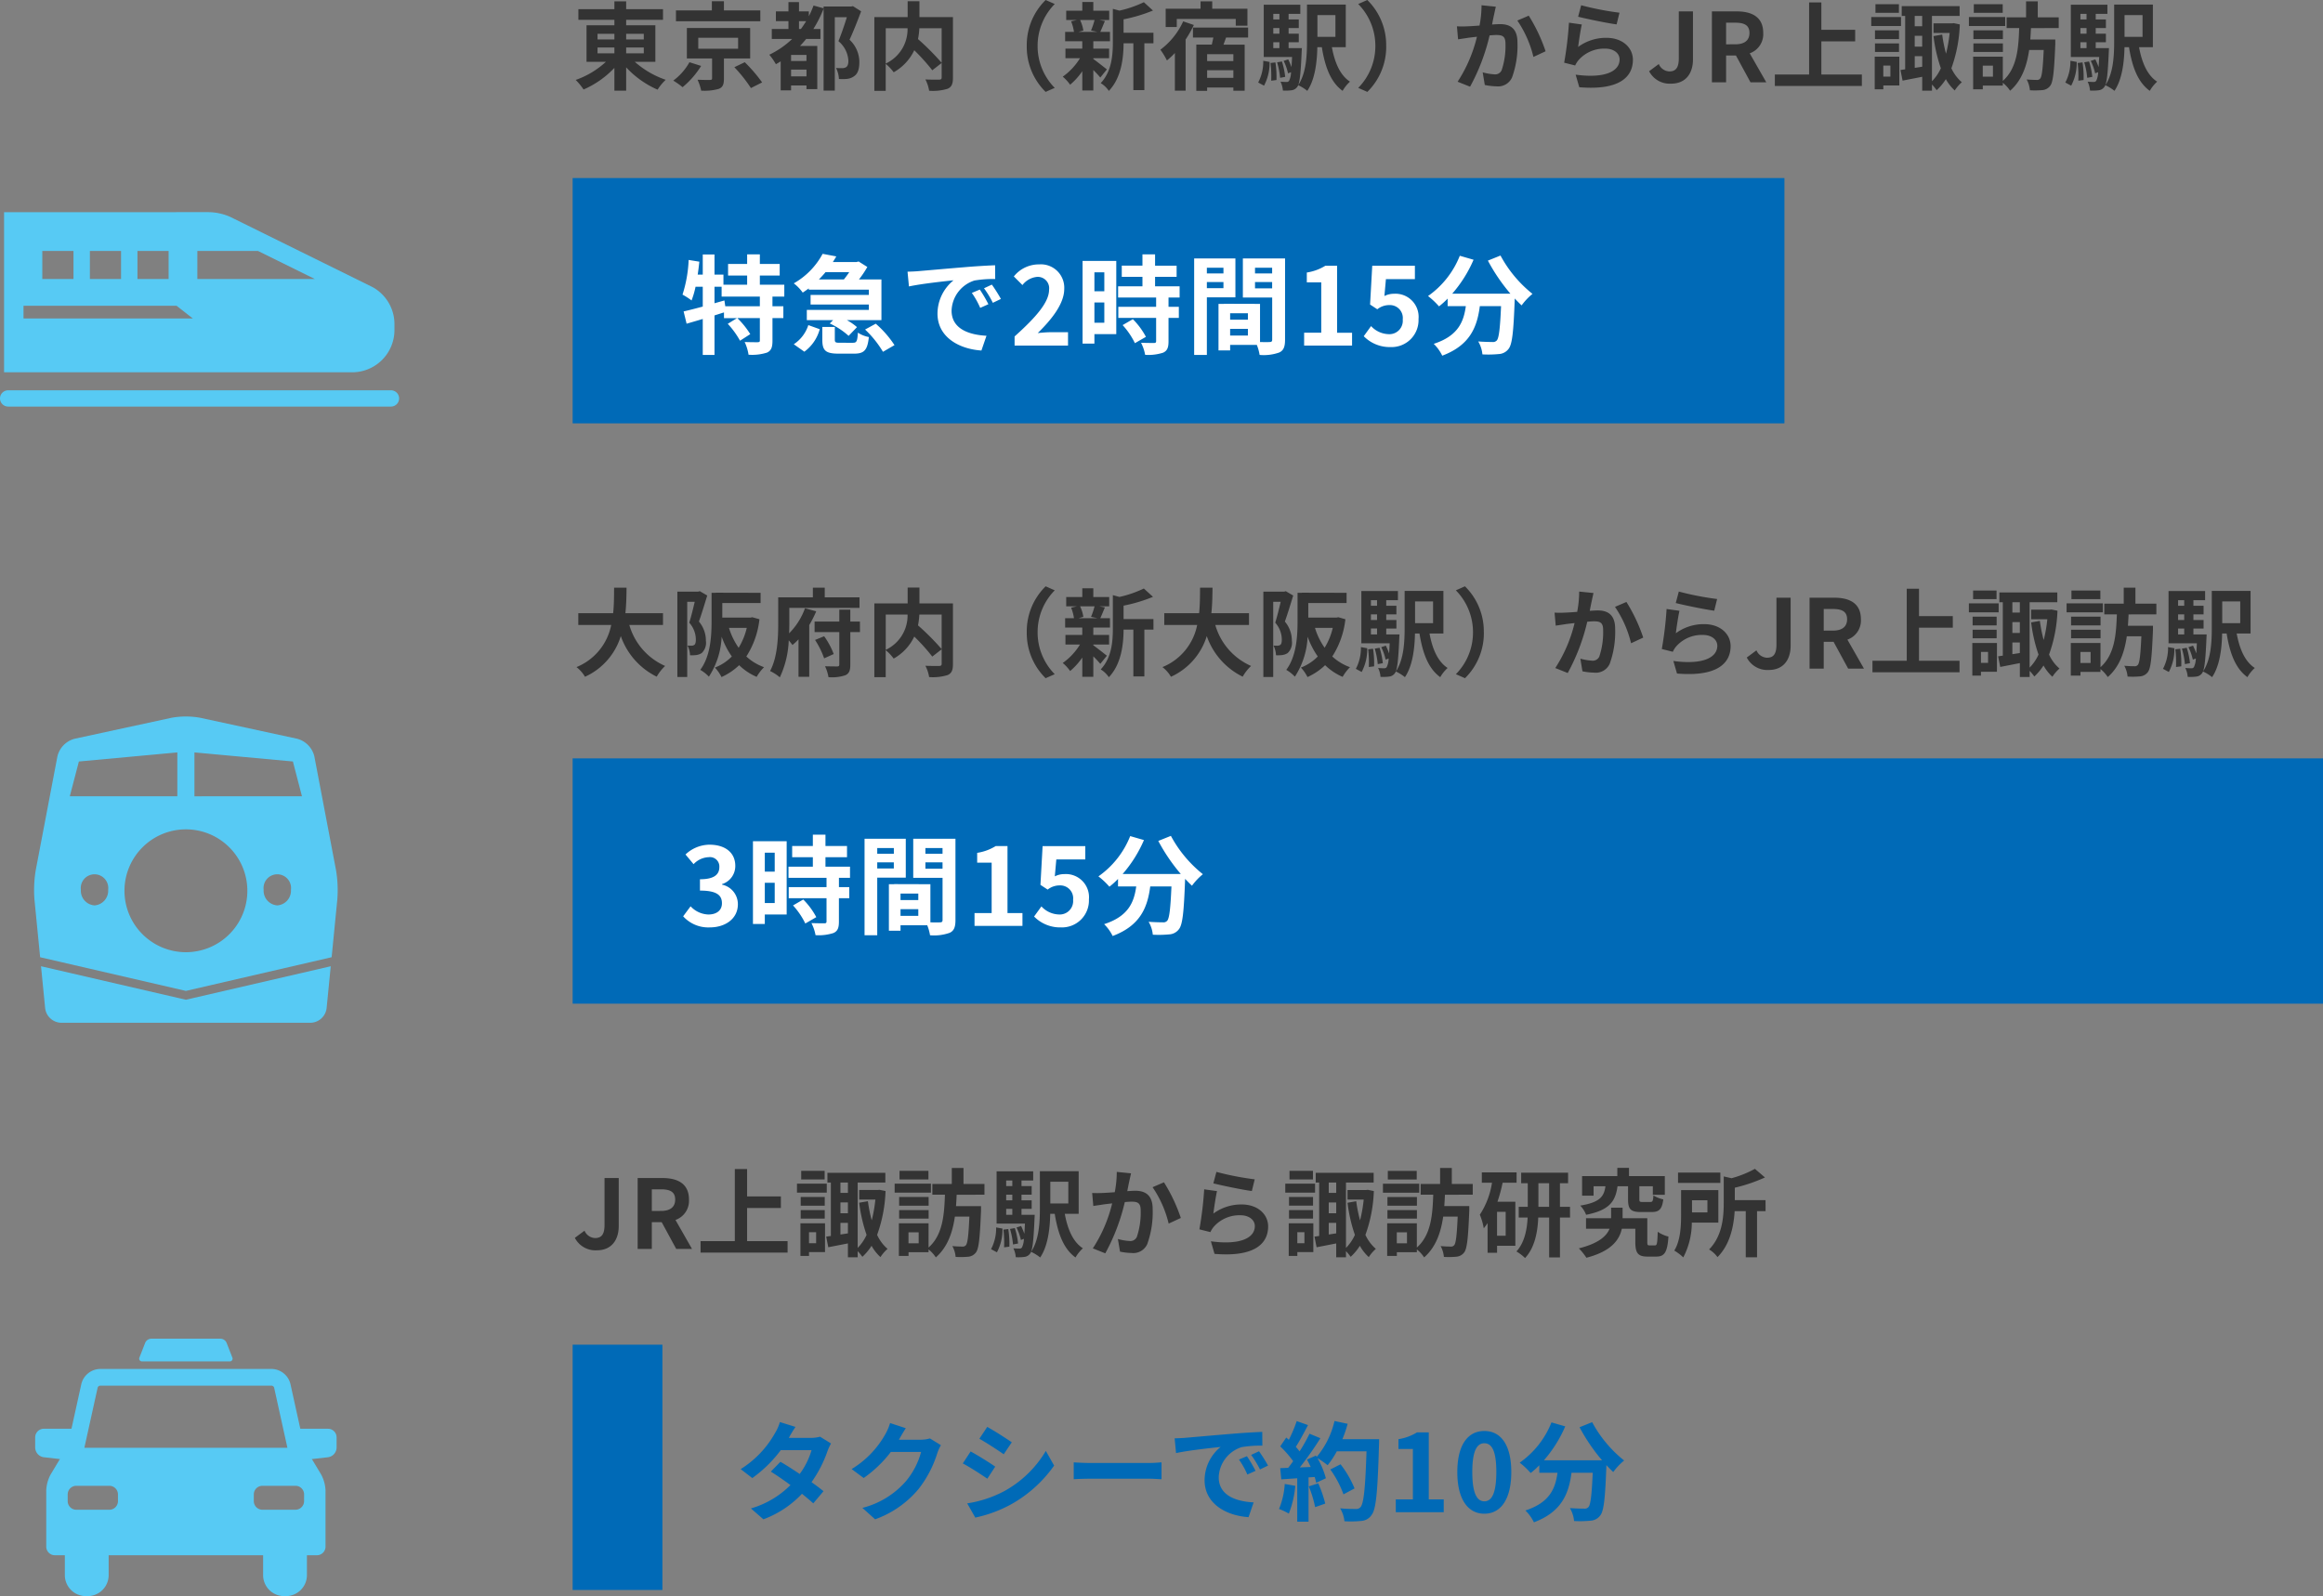 <svg xmlns="http://www.w3.org/2000/svg" xmlns:xlink="http://www.w3.org/1999/xlink" width="388.194" height="266.784" viewBox="0 0 388.194 266.784">
  <rect x="0" y="0" width="388.194" height="266.784" fill="#808080" stroke="none"/>
  <defs>
    <clipPath id="clip-path">
      <rect id="長方形_36870" data-name="長方形 36870" width="50.367" height="43.025" fill="#57caf4"/>
    </clipPath>
  </defs>
  <g id="グループ_89562" data-name="グループ 89562" transform="translate(-784.306 -2362.24)">
    <path id="パス_96463" data-name="パス 96463" d="M4.16-5.824H6.976v.976H4.16Zm0-2.288H6.976v.944H4.16Zm7.728,0v.944H8.944v-.944Zm0,3.264H8.944v-.976h2.944Zm1.936,1.424V-9.536H8.944v-.912H15.1v-1.776H8.944v-1.312H6.976v1.312H.96v1.776H6.976v.912H2.32v6.112H5.552A14.472,14.472,0,0,1,.512-.4,10.417,10.417,0,0,1,1.824,1.2,15.613,15.613,0,0,0,6.976-2.416V1.392H8.944V-2.5a15.858,15.858,0,0,0,5.248,3.728,8.38,8.38,0,0,1,1.36-1.648,15.255,15.255,0,0,1-5.168-3.008ZM31.36-12.016H25.28v-1.536H23.264v1.536h-6v1.808h14.1ZM19.52-3.36a9.767,9.767,0,0,1-2.7,3.072,13.831,13.831,0,0,1,1.552,1.1,14.5,14.5,0,0,0,3.1-3.552Zm1.472-4.08h6.656v1.824H20.992Zm8.672,3.456v-5.1H19.088v5.1H23.3V-.672c0,.208-.064.256-.352.272-.256.016-1.264,0-2.08-.032a7.641,7.641,0,0,1,.608,1.824A8.714,8.714,0,0,0,24.4,1.1c.7-.272.88-.752.88-1.712V-3.984Zm-2.64,1.456A24.068,24.068,0,0,1,29.792.96L31.664.016a25.334,25.334,0,0,0-2.9-3.376Zm10.8-6.384v-1.312h1.2c-.288.464-.576.9-.88,1.312Zm1.248,5.344H36.5V-4.576h2.576ZM36.5-.992V-2.128h2.576V-.992ZM46.832-12.736l-.288.064H41.936v.3l-1.68-.464a15.144,15.144,0,0,1-.784,1.792v-.816H37.824v-1.552h-1.76v1.552h-2.1v1.632h2.1v1.312H33.28v1.664h3.408a14.819,14.819,0,0,1-3.824,2.64,9.779,9.779,0,0,1,1.1,1.584c.256-.144.528-.3.8-.48V1.344H36.5V.528h2.576v.608H40.88V-6.08H38c.352-.384.688-.752,1.024-1.168h2.384V-8.912H40.224a19.392,19.392,0,0,0,1.712-3.408v13.7h1.872V-10.88h2.016c-.384,1.232-.928,2.848-1.408,4A4.572,4.572,0,0,1,46.08-3.6c0,.528-.112.912-.416,1.088a1.305,1.305,0,0,1-.64.144c-.288,0-.624,0-1.008-.032A4.626,4.626,0,0,1,44.5-.56a7.908,7.908,0,0,0,1.392-.016,2.421,2.421,0,0,0,1.12-.432c.64-.416.9-1.2.9-2.4A5.126,5.126,0,0,0,46.272-7.12c.656-1.408,1.36-3.216,1.936-4.752Zm14.832,3.7v5.776a41.765,41.765,0,0,0-3.952-3.968,12.125,12.125,0,0,0,.224-1.808Zm-9.344,0h3.648a6.339,6.339,0,0,1-3.648,5.9ZM63.552-10.9h-5.6v-2.656H55.984V-10.9H50.416V1.424h1.9V-3.088A7.742,7.742,0,0,1,53.648-1.68a8.3,8.3,0,0,0,3.44-3.68A33.463,33.463,0,0,1,60.1-2.016l1.568-1.216v2.4c0,.288-.1.368-.4.384-.3,0-1.376.016-2.32-.032a6.24,6.24,0,0,1,.624,1.888,8.259,8.259,0,0,0,3.1-.336c.672-.3.88-.832.88-1.856ZM75.888-6.08A10.544,10.544,0,0,0,79.04,1.6L80.56.928A9.94,9.94,0,0,1,77.7-6.08a9.94,9.94,0,0,1,2.864-7.008l-1.52-.672A10.544,10.544,0,0,0,75.888-6.08Zm11.328-4.336a11.959,11.959,0,0,1-.592,1.76l1.056.224H84.544l.8-.224a6.309,6.309,0,0,0-.544-1.76Zm-.208,6.384h2.64v-1.6h-2.64V-6.864h2.784V-8.432H88.176c.224-.48.48-1.12.768-1.808l-.928-.176h1.648v-1.552H87.008v-1.456h-1.84v1.456H82.48v1.552h1.792l-.976.224a7.412,7.412,0,0,1,.48,1.76H82.3v1.568h2.864v1.232H82.352v1.6h2.432A10.5,10.5,0,0,1,81.9-.944,7.032,7.032,0,0,1,83.136.4a11.3,11.3,0,0,0,2.032-2.256V1.36h1.84V-2.048A14.972,14.972,0,0,1,88.176-.8l1.1-1.36c-.368-.288-1.7-1.344-2.272-1.744ZM97.056-8.288H92.064v-2.24A25.928,25.928,0,0,0,96.976-12l-1.52-1.392a18.832,18.832,0,0,1-4.08,1.408l-1.1-.3v5.536c0,2.208-.192,4.928-2.032,6.88a4.385,4.385,0,0,1,1.36,1.3c2.112-2.192,2.448-5.568,2.464-7.952H93.7V1.3h1.84V-6.528h1.52Zm3.9-2.3h9.856v1.12h1.952V-12.3H106.88v-1.232h-1.952V-12.3H99.1v3.056h1.856Zm1.072.4a12.285,12.285,0,0,1-3.808,4.736,12.2,12.2,0,0,1,1.088,1.792A11.772,11.772,0,0,0,100.64-4.9V1.392h1.792V-7.152a18.471,18.471,0,0,0,1.376-2.432Zm8.384,6.64h-4.384V-4.7h4.384Zm-4.384,2.8V-2.016h4.384V-.752Zm6.848-6.736V-9.152h-9.216v1.664h3.408c-.08.4-.176.8-.256,1.184h-2.592V1.424h1.808V.864h4.384v.544H112.3V-6.3h-3.536l.432-1.184ZM115.536.56a8.08,8.08,0,0,0,.928-3.968L115.408-3.6A7.472,7.472,0,0,1,114.56.032Zm1.088-3.792a18.94,18.94,0,0,1,.112,2.96l.88-.112a15.847,15.847,0,0,0-.176-2.944Zm1.1-.112a13.1,13.1,0,0,1,.5,2.592l.848-.16a12.82,12.82,0,0,0-.544-2.576Zm-.64-3.36h1.024v.992h-1.024Zm1.024-4.736v.928h-1.024v-.928Zm0,3.312h-1.024v-.944h1.024Zm1.536,2.416V-6.7h1.7V-8.128h-1.7v-.944h1.7v-1.44h-1.7v-.928H121.6v-1.536h-6.112V-4.24h4.736c-.032.656-.064,1.216-.1,1.7a11.635,11.635,0,0,0-.544-1.3l-.768.256a8.807,8.807,0,0,1,.736,2.08l.5-.192a3.515,3.515,0,0,1-.32,1.44.45.45,0,0,1-.432.192,9.149,9.149,0,0,1-1.008-.048,3.955,3.955,0,0,1,.4,1.488,7.765,7.765,0,0,0,1.44-.048,1.349,1.349,0,0,0,.96-.56c.384-.48.576-2,.736-5.84.016-.208.032-.64.032-.64Zm7.824-5.52V-7.6h-3.008v-3.632Zm1.728,5.36v-7.12h-6.48v6.144c0,2.32-.112,5.3-1.472,7.328a6.947,6.947,0,0,1,1.52.944c1.312-1.92,1.632-4.88,1.68-7.3h.752c.528,3.264,1.456,5.84,3.472,7.3A6.346,6.346,0,0,1,129.9-.112c-1.664-1.072-2.56-3.232-3.024-5.76Zm6.752-.208a10.544,10.544,0,0,0-3.152-7.68l-1.52.672a9.94,9.94,0,0,1,2.864,7.008A9.94,9.94,0,0,1,131.28.928l1.52.672A10.544,10.544,0,0,0,135.952-6.08Zm18.32-6.56-2.384-.24a17.734,17.734,0,0,1-.336,3.392c-.816.064-1.568.112-2.064.128a15.277,15.277,0,0,1-1.712,0l.192,2.176c.48-.08,1.328-.192,1.776-.272.3-.032.8-.1,1.376-.16A24.053,24.053,0,0,1,147.888-.1l2.08.832a33.72,33.72,0,0,0,3.264-8.576c.448-.032.848-.064,1.1-.064,1.008,0,1.552.176,1.552,1.456a12.735,12.735,0,0,1-.64,4.432,1.186,1.186,0,0,1-1.2.688,9.374,9.374,0,0,1-1.968-.336l.352,2.112a10.351,10.351,0,0,0,1.92.224A2.556,2.556,0,0,0,156.976-.8a15.676,15.676,0,0,0,.912-5.872c0-2.3-1.2-3.056-2.9-3.056-.336,0-.816.032-1.344.064.112-.576.224-1.168.336-1.648C154.064-11.712,154.176-12.224,154.272-12.64Zm5.5,1.5-1.9.816a18.4,18.4,0,0,1,2.688,6.08l2.032-.944A27.655,27.655,0,0,0,159.776-11.136Zm8.768-1.744-.512,1.92c1.248.32,4.816,1.072,6.432,1.28l.48-1.952A48.973,48.973,0,0,1,168.544-12.88Zm.1,3.216-2.144-.3a59.029,59.029,0,0,1-.8,6.688l1.84.464a3.877,3.877,0,0,1,.592-.928,5.7,5.7,0,0,1,4.448-1.888c1.392,0,2.384.768,2.384,1.808,0,2.032-2.544,3.2-7.344,2.544l.608,2.1c6.656.56,8.96-1.68,8.96-4.592,0-1.936-1.632-3.664-4.432-3.664a7.832,7.832,0,0,0-4.72,1.52C168.144-6.832,168.432-8.784,168.64-9.664ZM183.552.224c2.544,0,3.664-1.824,3.664-4.048v-8.032h-2.368v7.84c0,1.632-.544,2.192-1.584,2.192a2,2,0,0,1-1.76-1.232l-1.616,1.2A3.869,3.869,0,0,0,183.552.224ZM190.384,0h2.368V-4.48H194.4L196.832,0h2.64L196.7-4.848a3.389,3.389,0,0,0,2.256-3.408c0-2.72-1.968-3.6-4.448-3.6h-4.128Zm2.368-6.352V-9.968h1.536c1.52,0,2.368.432,2.368,1.712,0,1.264-.848,1.9-2.368,1.9Zm15.92,5.04V-6.848h5.648V-8.784h-5.648V-13.36h-2.048V-1.312H200.9V.608H215.44v-1.92Zm12.96-11.744h-3.92v1.44h3.92Zm.352,2.144h-4.976v1.5h4.976Zm-.336,2.224h-4.016v1.456h4.016Zm-4.016,3.616h4.016V-6.5h-4.016ZM220.208-2.8V-.96h-1.184V-2.8ZM221.7-4.288h-4.112V1.168h1.44V.528H221.7Zm2.576,1.872V-4.368h1.248v1.76ZM225.52-11.1v1.728h-1.248V-11.1Zm-1.248,3.328h1.248v1.808h-1.248ZM230.8-9.888l-.3.032h-3.088v1.6h2.7a23.675,23.675,0,0,1-.608,3.472,24.09,24.09,0,0,1-.64-3.2l-1.456.256a26.068,26.068,0,0,0,1.232,5.376,7.448,7.448,0,0,1-1.488,2.176V-11.1h4.624v-1.632H222.1V-11.1h.576v8.928l-.784.112.352,1.776c.992-.192,2.144-.416,3.28-.64v2.32h1.632V.368a8.158,8.158,0,0,1,.784.944,9.11,9.11,0,0,0,1.536-1.84A7.333,7.333,0,0,0,230.96,1.36a6.554,6.554,0,0,1,1.184-1.376A6.78,6.78,0,0,1,230.4-2.352a23.9,23.9,0,0,0,1.408-7.328Zm8.176-3.168h-4.832v1.44h4.832Zm.416,2.144h-6.064v1.5h6.064Zm-.384,2.224H234.08v1.456h4.928ZM234.08-5.072h4.928V-6.5H234.08Zm3.264,4.128h-1.7v-1.84h1.7Zm10.992-8.128v-1.792h-3.5v-2.672H242.88v2.672h-3.248v1.792h2.1c-.112,3.248-.32,6.7-2.736,8.832V-4.288h-4.96V1.168h1.616V.544h3.344V.08a5.556,5.556,0,0,1,1.216,1.328c1.968-1.712,2.8-4.176,3.184-6.816h2.432c-.144,3.168-.3,4.464-.592,4.784a.646.646,0,0,1-.56.224c-.32,0-.992-.016-1.7-.08a4.53,4.53,0,0,1,.544,1.808A14.018,14.018,0,0,0,245.6,1.3a1.8,1.8,0,0,0,1.3-.7c.5-.624.672-2.4.864-6.976v-.784h-4.176c.048-.64.08-1.264.112-1.9ZM250.416.56a8.08,8.08,0,0,0,.928-3.968L250.288-3.6A7.472,7.472,0,0,1,249.44.032ZM251.5-3.232a18.939,18.939,0,0,1,.112,2.96l.88-.112a15.849,15.849,0,0,0-.176-2.944Zm1.1-.112a13.1,13.1,0,0,1,.5,2.592l.848-.16a12.819,12.819,0,0,0-.544-2.576Zm-.64-3.36h1.024v.992h-1.024Zm1.024-4.736v.928h-1.024v-.928Zm0,3.312h-1.024v-.944h1.024Zm1.536,2.416V-6.7h1.7V-8.128h-1.7v-.944h1.7v-1.44h-1.7v-.928h1.952v-1.536h-6.112V-4.24H255.1c-.032.656-.064,1.216-.1,1.7a11.635,11.635,0,0,0-.544-1.3l-.768.256a8.808,8.808,0,0,1,.736,2.08l.5-.192a3.515,3.515,0,0,1-.32,1.44.45.45,0,0,1-.432.192,9.148,9.148,0,0,1-1.008-.048,3.955,3.955,0,0,1,.4,1.488,7.765,7.765,0,0,0,1.44-.048,1.349,1.349,0,0,0,.96-.56c.384-.48.576-2,.736-5.84.016-.208.032-.64.032-.64Zm7.824-5.52V-7.6h-3.008v-3.632Zm1.728,5.36v-7.12H257.6v6.144c0,2.32-.112,5.3-1.472,7.328a6.947,6.947,0,0,1,1.52.944c1.312-1.92,1.632-4.88,1.68-7.3h.752c.528,3.264,1.456,5.84,3.472,7.3a6.345,6.345,0,0,1,1.232-1.536c-1.664-1.072-2.56-3.232-3.024-5.76Z" transform="translate(880 2376)" fill="#333"/>
    <path id="パス_96465" data-name="パス 96465" d="M15.1-7.3V-9.264H8.816c.16-1.488.176-2.96.192-4.272H6.928c-.016,1.312,0,2.768-.16,4.272H.944V-7.3h5.5A9.592,9.592,0,0,1,.64-.256,5.637,5.637,0,0,1,2.064,1.36a11.013,11.013,0,0,0,5.984-6.8,11.934,11.934,0,0,0,6,6.784A7.657,7.657,0,0,1,15.456-.448,10.677,10.677,0,0,1,9.472-7.3Zm6.144-5.648-.272.08H17.5V1.392h1.648v-12.56H20.4c-.256,1.088-.592,2.48-.912,3.488a4.283,4.283,0,0,1,1.1,2.8c0,.448-.064.768-.24.9a.829.829,0,0,1-.448.144c-.208,0-.416,0-.7-.016a4.034,4.034,0,0,1,.416,1.616,6.84,6.84,0,0,0,1.024-.032,2.285,2.285,0,0,0,.928-.336,2.348,2.348,0,0,0,.7-2.048A4.926,4.926,0,0,0,21.1-7.872c.448-1.248.976-2.992,1.392-4.352ZM29.1-6.816a11.348,11.348,0,0,1-1.36,3.328,11.689,11.689,0,0,1-1.616-3.328Zm.928-1.776-.32.064h-4.7V-10.96h6.4v-1.712l-6.4-.016H23.936v.016h-.72v4.656c0,2.464-.144,5.888-1.888,8.224a6.181,6.181,0,0,1,1.44,1.136A13.286,13.286,0,0,0,24.9-5.344a13.725,13.725,0,0,0,1.7,3.312A7.93,7.93,0,0,1,23.776-.176a6.71,6.71,0,0,1,1.1,1.584A10.47,10.47,0,0,0,27.824-.576a9.666,9.666,0,0,0,2.928,1.952A7.58,7.58,0,0,1,31.984-.24a8.787,8.787,0,0,1-2.96-1.792,14.336,14.336,0,0,0,2.192-6.224Zm8.8-1.5A11.48,11.48,0,0,1,36.176-5.9c.016-.592.032-1.152.032-1.648V-10.16H47.936v-1.76H42.128v-1.616H40.144v1.616H34.352v4.352c0,2.336-.112,5.664-1.36,7.968a7.311,7.311,0,0,1,1.632,1.056,16.023,16.023,0,0,0,1.488-6.192c.24.288.464.576.624.784A9.281,9.281,0,0,0,37.744-4.9V1.36h1.792V-7.28a18.341,18.341,0,0,0,1.168-2.3Zm1.68,5.3a13.983,13.983,0,0,1,1.52,3.072l1.6-.72a13.009,13.009,0,0,0-1.6-2.976Zm7.5-3.072H46.4V-9.856H44.56v1.984H40.432v1.76H44.56V-.688c0,.24-.1.32-.352.32-.288,0-1.184,0-2.032-.032a6.869,6.869,0,0,1,.576,1.824,7.047,7.047,0,0,0,2.832-.32C46.208.8,46.4.32,46.4-.672v-5.44h1.616ZM61.664-9.04v5.776a41.765,41.765,0,0,0-3.952-3.968,12.125,12.125,0,0,0,.224-1.808Zm-9.344,0h3.648a6.339,6.339,0,0,1-3.648,5.9ZM63.552-10.9h-5.6v-2.656H55.984V-10.9H50.416V1.424h1.9V-3.088A7.742,7.742,0,0,1,53.648-1.68a8.3,8.3,0,0,0,3.44-3.68A33.463,33.463,0,0,1,60.1-2.016l1.568-1.216v2.4c0,.288-.1.368-.4.384-.3,0-1.376.016-2.32-.032a6.24,6.24,0,0,1,.624,1.888,8.259,8.259,0,0,0,3.1-.336c.672-.3.88-.832.88-1.856ZM75.888-6.08A10.544,10.544,0,0,0,79.04,1.6L80.56.928A9.94,9.94,0,0,1,77.7-6.08a9.94,9.94,0,0,1,2.864-7.008l-1.52-.672A10.544,10.544,0,0,0,75.888-6.08Zm11.328-4.336a11.959,11.959,0,0,1-.592,1.76l1.056.224H84.544l.8-.224a6.309,6.309,0,0,0-.544-1.76Zm-.208,6.384h2.64v-1.6h-2.64V-6.864h2.784V-8.432H88.176c.224-.48.48-1.12.768-1.808l-.928-.176h1.648v-1.552H87.008v-1.456h-1.84v1.456H82.48v1.552h1.792l-.976.224a7.412,7.412,0,0,1,.48,1.76H82.3v1.568h2.864v1.232H82.352v1.6h2.432A10.5,10.5,0,0,1,81.9-.944,7.032,7.032,0,0,1,83.136.4a11.3,11.3,0,0,0,2.032-2.256V1.36h1.84V-2.048A14.972,14.972,0,0,1,88.176-.8l1.1-1.36c-.368-.288-1.7-1.344-2.272-1.744ZM97.056-8.288H92.064v-2.24A25.928,25.928,0,0,0,96.976-12l-1.52-1.392a18.832,18.832,0,0,1-4.08,1.408l-1.1-.3v5.536c0,2.208-.192,4.928-2.032,6.88a4.385,4.385,0,0,1,1.36,1.3c2.112-2.192,2.448-5.568,2.464-7.952H93.7V1.3h1.84V-6.528h1.52Zm15.968.992V-9.264h-6.288c.16-1.488.176-2.96.192-4.272h-2.08c-.016,1.312,0,2.768-.16,4.272H98.864V-7.3h5.5A9.592,9.592,0,0,1,98.56-.256,5.637,5.637,0,0,1,99.984,1.36a11.013,11.013,0,0,0,5.984-6.8,11.934,11.934,0,0,0,6,6.784,7.657,7.657,0,0,1,1.408-1.792A10.677,10.677,0,0,1,107.392-7.3Zm6.144-5.648-.272.08h-3.472V1.392h1.648v-12.56h1.248c-.256,1.088-.592,2.48-.912,3.488a4.283,4.283,0,0,1,1.1,2.8c0,.448-.064.768-.24.9a.829.829,0,0,1-.448.144c-.208,0-.416,0-.7-.016a4.034,4.034,0,0,1,.416,1.616,6.84,6.84,0,0,0,1.024-.032,2.285,2.285,0,0,0,.928-.336,2.348,2.348,0,0,0,.7-2.048,4.926,4.926,0,0,0-1.168-3.216c.448-1.248.976-2.992,1.392-4.352Zm7.856,6.128a11.348,11.348,0,0,1-1.36,3.328,11.689,11.689,0,0,1-1.616-3.328Zm.928-1.776-.32.064h-4.7V-10.96h6.4v-1.712l-6.4-.016h-1.072v.016h-.72v4.656c0,2.464-.144,5.888-1.888,8.224a6.181,6.181,0,0,1,1.44,1.136,13.286,13.286,0,0,0,2.128-6.688,13.725,13.725,0,0,0,1.7,3.312A7.93,7.93,0,0,1,121.7-.176a6.71,6.71,0,0,1,1.1,1.584,10.47,10.47,0,0,0,2.944-1.984,9.666,9.666,0,0,0,2.928,1.952A7.58,7.58,0,0,1,129.9-.24a8.787,8.787,0,0,1-2.96-1.792,14.336,14.336,0,0,0,2.192-6.224Zm3.9,9.152a8.08,8.08,0,0,0,.928-3.968L131.728-3.6A7.472,7.472,0,0,1,130.88.032Zm1.088-3.792a18.939,18.939,0,0,1,.112,2.96l.88-.112a15.849,15.849,0,0,0-.176-2.944Zm1.1-.112a13.1,13.1,0,0,1,.5,2.592l.848-.16a12.819,12.819,0,0,0-.544-2.576Zm-.64-3.36h1.024v.992h-1.024Zm1.024-4.736v.928h-1.024v-.928Zm0,3.312h-1.024v-.944h1.024Zm1.536,2.416V-6.7h1.7V-8.128h-1.7v-.944h1.7v-1.44h-1.7v-.928h1.952v-1.536h-6.112V-4.24h4.736c-.032.656-.064,1.216-.1,1.7a11.635,11.635,0,0,0-.544-1.3l-.768.256a8.808,8.808,0,0,1,.736,2.08l.5-.192a3.515,3.515,0,0,1-.32,1.44.45.45,0,0,1-.432.192,9.148,9.148,0,0,1-1.008-.048,3.955,3.955,0,0,1,.4,1.488,7.765,7.765,0,0,0,1.44-.048,1.349,1.349,0,0,0,.96-.56c.384-.48.576-2,.736-5.84.016-.208.032-.64.032-.64Zm7.824-5.52V-7.6h-3.008v-3.632Zm1.728,5.36v-7.12h-6.48v6.144c0,2.32-.112,5.3-1.472,7.328a6.947,6.947,0,0,1,1.52.944c1.312-1.92,1.632-4.88,1.68-7.3h.752c.528,3.264,1.456,5.84,3.472,7.3a6.346,6.346,0,0,1,1.232-1.536c-1.664-1.072-2.56-3.232-3.024-5.76Zm6.752-.208a10.544,10.544,0,0,0-3.152-7.68l-1.52.672a9.94,9.94,0,0,1,2.864,7.008A9.94,9.94,0,0,1,147.6.928l1.52.672A10.544,10.544,0,0,0,152.272-6.08Zm18.32-6.56-2.384-.24a17.734,17.734,0,0,1-.336,3.392c-.816.064-1.568.112-2.064.128a15.277,15.277,0,0,1-1.712,0l.192,2.176c.48-.08,1.328-.192,1.776-.272.3-.032.8-.1,1.376-.16A24.053,24.053,0,0,1,164.208-.1l2.08.832a33.72,33.72,0,0,0,3.264-8.576c.448-.032.848-.064,1.1-.064,1.008,0,1.552.176,1.552,1.456a12.735,12.735,0,0,1-.64,4.432,1.186,1.186,0,0,1-1.2.688,9.375,9.375,0,0,1-1.968-.336l.352,2.112a10.351,10.351,0,0,0,1.92.224A2.556,2.556,0,0,0,173.3-.8a15.676,15.676,0,0,0,.912-5.872c0-2.3-1.2-3.056-2.9-3.056-.336,0-.816.032-1.344.064.112-.576.224-1.168.336-1.648C170.384-11.712,170.5-12.224,170.592-12.64Zm5.5,1.5-1.9.816a18.4,18.4,0,0,1,2.688,6.08l2.032-.944A27.655,27.655,0,0,0,176.1-11.136Zm8.768-1.744-.512,1.92c1.248.32,4.816,1.072,6.432,1.28l.48-1.952A48.973,48.973,0,0,1,184.864-12.88Zm.1,3.216-2.144-.3a59.029,59.029,0,0,1-.8,6.688l1.84.464a3.877,3.877,0,0,1,.592-.928A5.7,5.7,0,0,1,188.9-5.632c1.392,0,2.384.768,2.384,1.808,0,2.032-2.544,3.2-7.344,2.544l.608,2.1c6.656.56,8.96-1.68,8.96-4.592,0-1.936-1.632-3.664-4.432-3.664a7.832,7.832,0,0,0-4.72,1.52C184.464-6.832,184.752-8.784,184.96-9.664ZM199.872.224c2.544,0,3.664-1.824,3.664-4.048v-8.032h-2.368v7.84c0,1.632-.544,2.192-1.584,2.192a2,2,0,0,1-1.76-1.232l-1.616,1.2A3.869,3.869,0,0,0,199.872.224ZM206.7,0h2.368V-4.48h1.648L213.152,0h2.64l-2.768-4.848a3.389,3.389,0,0,0,2.256-3.408c0-2.72-1.968-3.6-4.448-3.6H206.7Zm2.368-6.352V-9.968h1.536c1.52,0,2.368.432,2.368,1.712,0,1.264-.848,1.9-2.368,1.9Zm15.92,5.04V-6.848h5.648V-8.784h-5.648V-13.36h-2.048V-1.312h-5.728V.608H231.76v-1.92Zm12.96-11.744h-3.92v1.44h3.92Zm.352,2.144h-4.976v1.5H238.3Zm-.336,2.224h-4.016v1.456h4.016Zm-4.016,3.616h4.016V-6.5h-4.016ZM236.528-2.8V-.96h-1.184V-2.8Zm1.488-1.488H233.9V1.168h1.44V.528h2.672Zm2.576,1.872V-4.368h1.248v1.76ZM241.84-11.1v1.728h-1.248V-11.1Zm-1.248,3.328h1.248v1.808h-1.248Zm6.528-2.112-.3.032h-3.088v1.6h2.7a23.675,23.675,0,0,1-.608,3.472,24.09,24.09,0,0,1-.64-3.2l-1.456.256a26.068,26.068,0,0,0,1.232,5.376,7.448,7.448,0,0,1-1.488,2.176V-11.1H248.1v-1.632h-9.68V-11.1h.576v8.928l-.784.112.352,1.776c.992-.192,2.144-.416,3.28-.64v2.32h1.632V.368a8.158,8.158,0,0,1,.784.944,9.11,9.11,0,0,0,1.536-1.84A7.333,7.333,0,0,0,247.28,1.36a6.554,6.554,0,0,1,1.184-1.376,6.78,6.78,0,0,1-1.744-2.336,23.9,23.9,0,0,0,1.408-7.328Zm8.176-3.168h-4.832v1.44H255.3Zm.416,2.144h-6.064v1.5h6.064Zm-.384,2.224H250.4v1.456h4.928ZM250.4-5.072h4.928V-6.5H250.4Zm3.264,4.128h-1.7v-1.84h1.7Zm10.992-8.128v-1.792h-3.5v-2.672H259.2v2.672h-3.248v1.792h2.1c-.112,3.248-.32,6.7-2.736,8.832V-4.288h-4.96V1.168h1.616V.544h3.344V.08a5.556,5.556,0,0,1,1.216,1.328c1.968-1.712,2.8-4.176,3.184-6.816h2.432c-.144,3.168-.3,4.464-.592,4.784a.646.646,0,0,1-.56.224c-.32,0-.992-.016-1.7-.08a4.53,4.53,0,0,1,.544,1.808,14.017,14.017,0,0,0,2.08-.032,1.8,1.8,0,0,0,1.3-.7c.5-.624.672-2.4.864-6.976v-.784H259.9c.048-.64.08-1.264.112-1.9ZM266.736.56a8.08,8.08,0,0,0,.928-3.968L266.608-3.6A7.472,7.472,0,0,1,265.76.032Zm1.088-3.792a18.939,18.939,0,0,1,.112,2.96l.88-.112a15.849,15.849,0,0,0-.176-2.944Zm1.1-.112a13.1,13.1,0,0,1,.5,2.592l.848-.16a12.819,12.819,0,0,0-.544-2.576Zm-.64-3.36h1.024v.992h-1.024Zm1.024-4.736v.928h-1.024v-.928Zm0,3.312h-1.024v-.944h1.024Zm1.536,2.416V-6.7h1.7V-8.128h-1.7v-.944h1.7v-1.44h-1.7v-.928H272.8v-1.536h-6.112V-4.24h4.736c-.032.656-.064,1.216-.1,1.7a11.635,11.635,0,0,0-.544-1.3l-.768.256a8.808,8.808,0,0,1,.736,2.08l.5-.192a3.515,3.515,0,0,1-.32,1.44.45.45,0,0,1-.432.192,9.149,9.149,0,0,1-1.008-.048,3.955,3.955,0,0,1,.4,1.488,7.765,7.765,0,0,0,1.44-.048,1.349,1.349,0,0,0,.96-.56c.384-.48.576-2,.736-5.84.016-.208.032-.64.032-.64Zm7.824-5.52V-7.6h-3.008v-3.632Zm1.728,5.36v-7.12h-6.48v6.144c0,2.32-.112,5.3-1.472,7.328a6.947,6.947,0,0,1,1.52.944c1.312-1.92,1.632-4.88,1.68-7.3h.752c.528,3.264,1.456,5.84,3.472,7.3A6.345,6.345,0,0,1,281.1-.112c-1.664-1.072-2.56-3.232-3.024-5.76Z" transform="translate(880 2474)" fill="#333"/>
    <path id="パス_96467" data-name="パス 96467" d="M4.032.224C6.576.224,7.7-1.6,7.7-3.824v-8.032H5.328v7.84c0,1.632-.544,2.192-1.584,2.192a2,2,0,0,1-1.76-1.232L.368-1.856A3.869,3.869,0,0,0,4.032.224ZM10.864,0h2.368V-4.48H14.88L17.312,0h2.64L17.184-4.848A3.389,3.389,0,0,0,19.44-8.256c0-2.72-1.968-3.6-4.448-3.6H10.864Zm2.368-6.352V-9.968h1.536c1.52,0,2.368.432,2.368,1.712,0,1.264-.848,1.9-2.368,1.9Zm15.92,5.04V-6.848H34.8V-8.784H29.152V-13.36H27.1V-1.312H21.376V.608H35.92v-1.92Zm12.96-11.744h-3.92v1.44h3.92Zm.352,2.144H37.488v1.5h4.976Zm-.336,2.224H38.112v1.456h4.016ZM38.112-5.072h4.016V-6.5H38.112ZM40.688-2.8V-.96H39.5V-2.8Zm1.488-1.488H38.064V1.168H39.5V.528h2.672Zm2.576,1.872V-4.368H46v1.76ZM46-11.1v1.728H44.752V-11.1ZM44.752-7.776H46v1.808H44.752ZM51.28-9.888l-.3.032H47.888v1.6h2.7a23.676,23.676,0,0,1-.608,3.472,24.088,24.088,0,0,1-.64-3.2l-1.456.256A26.068,26.068,0,0,0,49.12-2.352,7.448,7.448,0,0,1,47.632-.176V-11.1h4.624v-1.632h-9.68V-11.1h.576v8.928l-.784.112L42.72-.288C43.712-.48,44.864-.7,46-.928v2.32h1.632V.368a8.16,8.16,0,0,1,.784.944,9.111,9.111,0,0,0,1.536-1.84A7.333,7.333,0,0,0,51.44,1.36,6.554,6.554,0,0,1,52.624-.016,6.78,6.78,0,0,1,50.88-2.352,23.9,23.9,0,0,0,52.288-9.68Zm8.176-3.168H54.624v1.44h4.832Zm.416,2.144H53.808v1.5h6.064Zm-.384,2.224H54.56v1.456h4.928ZM54.56-5.072h4.928V-6.5H54.56ZM57.824-.944h-1.7v-1.84h1.7ZM68.816-9.072v-1.792h-3.5v-2.672H63.36v2.672H60.112v1.792h2.1c-.112,3.248-.32,6.7-2.736,8.832V-4.288h-4.96V1.168h1.616V.544h3.344V.08a5.556,5.556,0,0,1,1.216,1.328c1.968-1.712,2.8-4.176,3.184-6.816H66.3C66.16-2.24,66-.944,65.712-.624a.646.646,0,0,1-.56.224c-.32,0-.992-.016-1.7-.08A4.53,4.53,0,0,1,64,1.328,14.018,14.018,0,0,0,66.08,1.3a1.8,1.8,0,0,0,1.3-.7c.5-.624.672-2.4.864-6.976v-.784H64.064c.048-.64.08-1.264.112-1.9ZM70.9.56a8.08,8.08,0,0,0,.928-3.968L70.768-3.6A7.472,7.472,0,0,1,69.92.032Zm1.088-3.792A18.94,18.94,0,0,1,72.1-.272l.88-.112A15.847,15.847,0,0,0,72.8-3.328Zm1.1-.112a13.1,13.1,0,0,1,.5,2.592l.848-.16a12.82,12.82,0,0,0-.544-2.576Zm-.64-3.36h1.024v.992H72.448Zm1.024-4.736v.928H72.448v-.928Zm0,3.312H72.448v-.944h1.024Zm1.536,2.416V-6.7h1.7V-8.128h-1.7v-.944h1.7v-1.44h-1.7v-.928H76.96v-1.536H70.848V-4.24h4.736c-.032.656-.064,1.216-.1,1.7a11.635,11.635,0,0,0-.544-1.3l-.768.256a8.807,8.807,0,0,1,.736,2.08l.5-.192a3.515,3.515,0,0,1-.32,1.44.45.45,0,0,1-.432.192,9.149,9.149,0,0,1-1.008-.048,3.955,3.955,0,0,1,.4,1.488,7.765,7.765,0,0,0,1.44-.048,1.349,1.349,0,0,0,.96-.56c.384-.48.576-2,.736-5.84.016-.208.032-.64.032-.64Zm7.824-5.52V-7.6H79.824v-3.632Zm1.728,5.36v-7.12H78.08v6.144c0,2.32-.112,5.3-1.472,7.328a6.947,6.947,0,0,1,1.52.944c1.312-1.92,1.632-4.88,1.68-7.3h.752c.528,3.264,1.456,5.84,3.472,7.3A6.346,6.346,0,0,1,85.264-.112C83.6-1.184,82.7-3.344,82.24-5.872Zm8.752-6.768-2.384-.24a17.734,17.734,0,0,1-.336,3.392c-.816.064-1.568.112-2.064.128a15.277,15.277,0,0,1-1.712,0l.192,2.176c.48-.08,1.328-.192,1.776-.272.3-.032.8-.1,1.376-.16A24.053,24.053,0,0,1,86.928-.1l2.08.832A33.72,33.72,0,0,0,92.272-7.84c.448-.032.848-.064,1.1-.064,1.008,0,1.552.176,1.552,1.456a12.735,12.735,0,0,1-.64,4.432,1.186,1.186,0,0,1-1.2.688,9.374,9.374,0,0,1-1.968-.336L91.472.448a10.351,10.351,0,0,0,1.92.224A2.556,2.556,0,0,0,96.016-.8a15.676,15.676,0,0,0,.912-5.872c0-2.3-1.2-3.056-2.9-3.056-.336,0-.816.032-1.344.064.112-.576.224-1.168.336-1.648C93.1-11.712,93.216-12.224,93.312-12.64Zm5.5,1.5-1.9.816A18.4,18.4,0,0,1,99.6-4.24l2.032-.944A27.654,27.654,0,0,0,98.816-11.136Zm8.768-1.744-.512,1.92c1.248.32,4.816,1.072,6.432,1.28l.48-1.952A48.972,48.972,0,0,1,107.584-12.88Zm.1,3.216-2.144-.3a59.027,59.027,0,0,1-.8,6.688l1.84.464a3.877,3.877,0,0,1,.592-.928,5.7,5.7,0,0,1,4.448-1.888c1.392,0,2.384.768,2.384,1.808,0,2.032-2.544,3.2-7.344,2.544l.608,2.1c6.656.56,8.96-1.68,8.96-4.592,0-1.936-1.632-3.664-4.432-3.664a7.832,7.832,0,0,0-4.72,1.52C107.184-6.832,107.472-8.784,107.68-9.664Zm16.032-3.392h-3.92v1.44h3.92Zm.352,2.144h-4.976v1.5h4.976Zm-.336,2.224h-4.016v1.456h4.016Zm-4.016,3.616h4.016V-6.5h-4.016ZM122.288-2.8V-.96H121.1V-2.8Zm1.488-1.488h-4.112V1.168h1.44V.528h2.672Zm2.576,1.872V-4.368H127.6v1.76ZM127.6-11.1v1.728h-1.248V-11.1Zm-1.248,3.328H127.6v1.808h-1.248Zm6.528-2.112-.3.032h-3.088v1.6h2.7a23.675,23.675,0,0,1-.608,3.472,24.088,24.088,0,0,1-.64-3.2l-1.456.256a26.068,26.068,0,0,0,1.232,5.376,7.448,7.448,0,0,1-1.488,2.176V-11.1h4.624v-1.632h-9.68V-11.1h.576v8.928l-.784.112.352,1.776c.992-.192,2.144-.416,3.28-.64v2.32h1.632V.368a8.158,8.158,0,0,1,.784.944,9.11,9.11,0,0,0,1.536-1.84A7.333,7.333,0,0,0,133.04,1.36a6.554,6.554,0,0,1,1.184-1.376,6.78,6.78,0,0,1-1.744-2.336,23.9,23.9,0,0,0,1.408-7.328Zm8.176-3.168h-4.832v1.44h4.832Zm.416,2.144h-6.064v1.5h6.064Zm-.384,2.224H136.16v1.456h4.928ZM136.16-5.072h4.928V-6.5H136.16Zm3.264,4.128h-1.7v-1.84h1.7Zm10.992-8.128v-1.792h-3.5v-2.672H144.96v2.672h-3.248v1.792h2.1c-.112,3.248-.32,6.7-2.736,8.832V-4.288h-4.96V1.168h1.616V.544h3.344V.08a5.556,5.556,0,0,1,1.216,1.328c1.968-1.712,2.8-4.176,3.184-6.816H147.9c-.144,3.168-.3,4.464-.592,4.784a.646.646,0,0,1-.56.224c-.32,0-.992-.016-1.7-.08a4.53,4.53,0,0,1,.544,1.808,14.018,14.018,0,0,0,2.08-.032,1.8,1.8,0,0,0,1.3-.7c.5-.624.672-2.4.864-6.976v-.784h-4.176c.048-.64.08-1.264.112-1.9Zm5.5,6.864h-1.44v-4h1.44Zm1.824-8.864V-12.8h-5.808v1.728h1.7A13.426,13.426,0,0,1,151.6-5.728a10.641,10.641,0,0,1,.656,2.272c.224-.272.432-.56.64-.864V.64h1.584V-.528h3.056v-7.36h-2.992a26.681,26.681,0,0,0,.864-3.184Zm3.648,4.032v-3.952h1.792V-7.04Zm5.28,0h-1.68v-3.952h1.36v-1.76h-7.84v1.76h1.1V-7.04H158.1v1.792h1.488c-.1,1.952-.5,4.176-1.872,5.664a7.629,7.629,0,0,1,1.44,1.1C160.8-.224,161.264-2.9,161.36-5.248h1.824V1.408h1.808V-5.248h1.68Zm9.7-3.44V-8.3c0,1.6.384,2.128,2.128,2.128h1.792c1.264,0,1.76-.448,1.968-2.112a5.462,5.462,0,0,1-1.648-.656c-.064.944-.144,1.088-.528,1.088H178.8c-.48,0-.544-.048-.544-.48V-10.48h2.256v1.424h2v-3.12h-5.984v-1.376h-1.952v1.376h-5.888v3.264h1.92V-10.48h1.984c-.24,1.7-.9,2.688-4.208,3.232a4.828,4.828,0,0,1,.976,1.536c3.984-.784,4.9-2.3,5.248-4.768Zm3.616,9.888c-.336,0-.4-.064-.4-.56V-5.136h-4.128V-6.9h-1.92v1.76h-4.192v1.76h3.936c-.5,1.216-1.808,2.448-5.136,3.28a9.7,9.7,0,0,1,1.264,1.568c4.16-1.072,5.52-2.992,5.92-4.848h2.256v2.24c0,1.872.48,2.416,2.048,2.416h1.44c1.376,0,1.872-.7,2.048-3.344a5.684,5.684,0,0,1-1.792-.8c-.064,2-.128,2.272-.464,2.272Zm11.808-12.176H184.72v1.728h7.072Zm-2.16,4.624v2.032h-2.576V-8.144ZM191.456-4.4V-9.84h-6.224v4.064c0,1.84-.08,4.336-1.136,6.048a8.243,8.243,0,0,1,1.5,1.136A12.571,12.571,0,0,0,187.024-4.4Zm7.888-3.76h-5.136v-2.08a26.656,26.656,0,0,0,5.04-1.712l-1.68-1.44a17.95,17.95,0,0,1-3.9,1.568l-1.312-.3v4.416c0,2.368-.224,5.536-2.448,7.792a4.7,4.7,0,0,1,1.408,1.28c2.128-2.128,2.72-5.232,2.864-7.68h1.856V1.392h1.888V-6.32h1.424Z" transform="translate(880 2571)" fill="#333"/>
    <g id="グループ_88630" data-name="グループ 88630" transform="translate(180 -199)">
      <rect id="画像_54" data-name="画像 54" width="202.5" height="41" transform="translate(700 2591)" fill="#006ab7"/>
      <path id="パス_96464" data-name="パス 96464" d="M13.284-6.57H7.506l-.144-.972-1.656.468V-9.828H6.894V-8.19h6.39ZM17.37-8.19v-1.98H13.284V-11.7H16.6v-1.944H13.284v-1.6H11.16v1.6H7.974V-11.7H11.16v1.53H7.2v-1.692H5.706v-3.366H3.744v3.366H2.9q.162-1.08.27-2.16L1.386-14.31A21.89,21.89,0,0,1,.36-8.514a11.459,11.459,0,0,1,1.512.972,14.562,14.562,0,0,0,.666-2.286H3.744v3.312c-1.206.324-2.322.612-3.2.81l.5,2.052c.81-.234,1.728-.5,2.7-.792V1.566H5.706V-5.04c.522-.162,1.062-.342,1.584-.5v.954H9.468L7.92-3.636A14.4,14.4,0,0,1,9.972-.81l1.71-1.1A14.117,14.117,0,0,0,9.522-4.59h3.762V-.864c0,.234-.072.288-.378.306-.288,0-1.26,0-2.16-.036a7.8,7.8,0,0,1,.648,2.124,8.171,8.171,0,0,0,3.1-.36c.72-.342.9-.918.9-2V-4.59h1.818V-6.57H15.39V-8.19Zm10.854-4.086c-.27.414-.594.846-.9,1.224H23.148c.4-.4.774-.81,1.116-1.224ZM21.456-9.342H31.5v.882H21.762v1.6H31.5v.9H21.132v1.71h4.392l-.558.558a12.406,12.406,0,0,1,3.15,2.07l1.4-1.458a9.155,9.155,0,0,0-1.692-1.17h5.778v-6.8H29.844a16.323,16.323,0,0,0,1.4-2.088l-1.458-.918-.342.09h-3.96c.2-.306.4-.63.576-.936l-2.286-.432A12.406,12.406,0,0,1,18.954-10.4a7.179,7.179,0,0,1,1.494,1.548c.36-.234.684-.468,1.008-.7ZM20.718,1.026a6.894,6.894,0,0,0,2.574-3.762L21.384-3.42a6.045,6.045,0,0,1-2.43,3.2ZM26.676-.468c-.738,0-.864-.054-.864-.54V-3.114H23.724V-.972c0,1.764.5,2.322,2.7,2.322h2.61c1.656,0,2.232-.54,2.466-2.772a5.107,5.107,0,0,1-1.836-.738c-.09,1.476-.216,1.692-.828,1.692ZM30.87-2.682a17.342,17.342,0,0,1,2.988,3.726L35.784-.072a17.041,17.041,0,0,0-3.132-3.582Zm7.092-9.666L38.2-9.882c2.088-.45,5.76-.846,7.452-1.026a7.2,7.2,0,0,0-2.682,5.562C42.966-1.44,46.53.576,50.31.828l.846-2.466C48.1-1.8,45.324-2.862,45.324-5.832a5.47,5.47,0,0,1,3.816-5.04,18.7,18.7,0,0,1,3.474-.252l-.018-2.3c-1.278.054-3.24.162-5.094.324-3.294.27-6.264.54-7.776.666C39.384-12.4,38.682-12.366,37.962-12.348ZM50.04-9.36,48.708-8.8a13.888,13.888,0,0,1,1.4,2.5l1.368-.612A22.342,22.342,0,0,0,50.04-9.36Zm2.016-.828-1.314.612a15.835,15.835,0,0,1,1.476,2.43l1.35-.648A26.924,26.924,0,0,0,52.056-10.188ZM55.854,0h8.928V-2.232H61.9c-.63,0-1.512.072-2.178.144,2.43-2.376,4.428-4.968,4.428-7.38a3.907,3.907,0,0,0-4.194-4.1,5.347,5.347,0,0,0-4.23,2.016l1.44,1.44a3.485,3.485,0,0,1,2.448-1.368,1.9,1.9,0,0,1,2,2.16c0,2.052-2.142,4.554-5.76,7.794ZM70.848-12.24v3.168H69.192V-12.24ZM69.192-3.816V-7.2h1.656v3.384Zm3.654-10.332H67.212V-.324h1.98V-1.908h3.654ZM73.908-3.42A12.663,12.663,0,0,1,75.96-.4L77.8-1.458A12.42,12.42,0,0,0,75.618-4.41ZM83.43-8.028V-9.9h-4.1v-1.584h3.6v-1.872h-3.6v-1.89H77.22v1.89H73.764v1.872H77.22V-9.9H73.152v1.872h6.354V-6.48H73.188v1.854h6.318v3.87c0,.252-.09.324-.378.324-.27,0-1.278,0-2.142-.036a7.219,7.219,0,0,1,.684,2.016,7.969,7.969,0,0,0,3.006-.36c.7-.324.9-.864.9-1.89V-4.626H83.3V-6.48H81.576V-8.028Zm7.326-4.986v.954H87.984v-.954Zm-2.772,3.42V-10.62h2.772v1.026Zm4.77,1.53v-6.5H85.86V1.566h2.124v-9.63ZM96.03-9.558V-10.62h2.862v1.062Zm2.862-3.456v.954H96.03v-.954Zm-7.02,11.34V-2.79h2.97v1.116Zm2.97-2.646h-2.97V-5.4h2.97Zm6.21-10.242H94v6.534h4.9V-.99c0,.288-.108.4-.432.4-.234.018-.9.018-1.6,0V-6.966L90.81-6.984v.018h-.882V.81h1.944V-.108h4.464A7.925,7.925,0,0,1,96.8,1.566a7.777,7.777,0,0,0,3.294-.414c.72-.342.954-.972.954-2.124ZM104.238,0h8.01V-2.142h-2.5v-11.2h-1.962a8.31,8.31,0,0,1-3.1,1.134v1.638H107.1v8.424h-2.862Zm14.454.252a4.5,4.5,0,0,0,4.662-4.68,3.868,3.868,0,0,0-4.1-4.23,3.5,3.5,0,0,0-1.6.378l.252-2.826h4.842v-2.232h-7.128l-.36,6.48,1.206.792a3.187,3.187,0,0,1,2-.7,2.156,2.156,0,0,1,2.25,2.412,2.237,2.237,0,0,1-2.358,2.448,4.14,4.14,0,0,1-2.934-1.35l-1.224,1.692A6.071,6.071,0,0,0,118.692.252ZM134.946-14.2a30.568,30.568,0,0,0,3.762,5.526h-9.72a21.588,21.588,0,0,0,3.564-5.67l-2.3-.666a14.924,14.924,0,0,1-5.31,6.732,12.872,12.872,0,0,1,1.836,1.728,13.562,13.562,0,0,0,1.44-1.3v1.26h3.042c-.36,2.628-1.3,4.986-5.364,6.3a7.171,7.171,0,0,1,1.422,1.98c4.662-1.746,5.832-4.824,6.282-8.28h3.546c-.162,3.762-.36,5.364-.72,5.742a.835.835,0,0,1-.72.252c-.45,0-1.386-.018-2.376-.09a5.172,5.172,0,0,1,.7,2.16,18.008,18.008,0,0,0,2.718-.054,2.172,2.172,0,0,0,1.638-.846c.63-.756.846-2.88,1.044-8.316v-.126c.4.414.774.81,1.152,1.152A10.253,10.253,0,0,1,142.4-8.64a20.726,20.726,0,0,1-5.346-6.408Z" transform="translate(718 2619)" fill="#fff"/>
    </g>
    <g id="グループ_88631" data-name="グループ 88631" transform="translate(180 -195)">
      <rect id="画像_65" data-name="画像 65" width="292.5" height="41" transform="translate(700 2684)" fill="#006ab7"/>
      <path id="パス_96466" data-name="パス 96466" d="M4.932.252c2.538,0,4.68-1.422,4.68-3.87A3.331,3.331,0,0,0,6.966-6.894v-.09A3.161,3.161,0,0,0,9.18-10.026c0-2.268-1.746-3.546-4.32-3.546a5.91,5.91,0,0,0-4,1.638l1.35,1.62a3.621,3.621,0,0,1,2.52-1.17A1.571,1.571,0,0,1,6.516-9.828c0,1.188-.792,2.034-3.24,2.034V-5.9c2.9,0,3.672.828,3.672,2.124,0,1.206-.918,1.872-2.268,1.872A4.231,4.231,0,0,1,1.71-3.276L.468-1.6A5.662,5.662,0,0,0,4.932.252ZM15.768-12.24v3.168H14.112V-12.24ZM14.112-3.816V-7.2h1.656v3.384Zm3.654-10.332H12.132V-.324h1.98V-1.908h3.654ZM18.828-3.42A12.663,12.663,0,0,1,20.88-.4l1.836-1.062A12.42,12.42,0,0,0,20.538-4.41ZM28.35-8.028V-9.9h-4.1v-1.584h3.6v-1.872h-3.6v-1.89H22.14v1.89H18.684v1.872H22.14V-9.9H18.072v1.872h6.354V-6.48H18.108v1.854h6.318v3.87c0,.252-.09.324-.378.324-.27,0-1.278,0-2.142-.036a7.219,7.219,0,0,1,.684,2.016,7.969,7.969,0,0,0,3.006-.36c.7-.324.9-.864.9-1.89V-4.626h1.728V-6.48H26.5V-8.028Zm7.326-4.986v.954H32.9v-.954ZM32.9-9.594V-10.62h2.772v1.026Zm4.77,1.53v-6.5H30.78V1.566H32.9v-9.63ZM40.95-9.558V-10.62h2.862v1.062Zm2.862-3.456v.954H40.95v-.954Zm-7.02,11.34V-2.79h2.97v1.116Zm2.97-2.646h-2.97V-5.4h2.97Zm6.21-10.242H38.916v6.534h4.9V-.99c0,.288-.108.4-.432.4-.234.018-.9.018-1.6,0V-6.966L35.73-6.984v.018h-.882V.81h1.944V-.108h4.464a7.926,7.926,0,0,1,.468,1.674,7.777,7.777,0,0,0,3.294-.414c.72-.342.954-.972.954-2.124ZM49.158,0h8.01V-2.142h-2.5v-11.2H52.7a8.31,8.31,0,0,1-3.1,1.134v1.638H52.02v8.424H49.158ZM63.612.252a4.5,4.5,0,0,0,4.662-4.68,3.868,3.868,0,0,0-4.1-4.23,3.5,3.5,0,0,0-1.6.378l.252-2.826h4.842v-2.232H60.534l-.36,6.48,1.206.792a3.187,3.187,0,0,1,2-.7,2.156,2.156,0,0,1,2.25,2.412A2.237,2.237,0,0,1,63.27-1.908a4.14,4.14,0,0,1-2.934-1.35L59.112-1.566A6.071,6.071,0,0,0,63.612.252ZM79.866-14.2a30.567,30.567,0,0,0,3.762,5.526h-9.72a21.588,21.588,0,0,0,3.564-5.67l-2.3-.666a14.924,14.924,0,0,1-5.31,6.732,12.872,12.872,0,0,1,1.836,1.728,13.562,13.562,0,0,0,1.44-1.3v1.26h3.042c-.36,2.628-1.3,4.986-5.364,6.3a7.171,7.171,0,0,1,1.422,1.98c4.662-1.746,5.832-4.824,6.282-8.28h3.546c-.162,3.762-.36,5.364-.72,5.742a.835.835,0,0,1-.72.252c-.45,0-1.386-.018-2.376-.09a5.172,5.172,0,0,1,.7,2.16,18.008,18.008,0,0,0,2.718-.054A2.172,2.172,0,0,0,83.3.576c.63-.756.846-2.88,1.044-8.316v-.126c.4.414.774.81,1.152,1.152A10.253,10.253,0,0,1,87.318-8.64a20.726,20.726,0,0,1-5.346-6.408Z" transform="translate(718 2712)" fill="#fff"/>
    </g>
    <g id="グループ_88632" data-name="グループ 88632" transform="translate(180 -197)">
      <rect id="画像_56" data-name="画像 56" width="15" height="41" transform="translate(700 2784)" fill="#006ab7"/>
      <path id="パス_96468" data-name="パス 96468" d="M10.242-14.256l-2.61-.81A7.45,7.45,0,0,1,6.8-13.194,16.713,16.713,0,0,1,1.08-7.2L3.024-5.706a21.649,21.649,0,0,0,4.752-4.662h5.148a12.776,12.776,0,0,1-1.98,3.978C9.81-7.146,8.676-7.884,7.722-8.424L6.12-6.786C7.038-6.21,8.226-5.4,9.4-4.536A15.292,15.292,0,0,1,2.79-.63L4.878,1.188a16.937,16.937,0,0,0,6.444-4.266c.738.594,1.4,1.152,1.89,1.6l1.71-2.034c-.522-.432-1.224-.954-2-1.512a20.612,20.612,0,0,0,2.664-5.184,8.468,8.468,0,0,1,.594-1.278l-1.836-1.134a5.715,5.715,0,0,1-1.566.2H9.126A19.391,19.391,0,0,1,10.242-14.256Zm18.432.216L26.046-14.9a8.66,8.66,0,0,1-.81,1.89,15.849,15.849,0,0,1-5.616,5.8l2.016,1.494a20.517,20.517,0,0,0,4.536-4.356H31.23a12.8,12.8,0,0,1-2.556,4.914A14.345,14.345,0,0,1,21.42-.72l2.124,1.908a16.807,16.807,0,0,0,7.272-5.076A18.781,18.781,0,0,0,33.948-9.9a7.207,7.207,0,0,1,.594-1.3L32.706-12.33a5.772,5.772,0,0,1-1.566.216H27.522c.018-.036.036-.054.054-.09C27.792-12.6,28.26-13.41,28.674-14.04Zm13.608-.216-1.314,1.98c1.188.666,3.06,1.89,4.068,2.592l1.35-2C45.45-12.33,43.47-13.608,42.282-14.256ZM38.934-1.476,40.284.9A21.9,21.9,0,0,0,46.3-1.332,21.734,21.734,0,0,0,53.46-7.794l-1.386-2.448a18.349,18.349,0,0,1-7,6.75A19.5,19.5,0,0,1,38.934-1.476Zm.576-8.676-1.314,2C39.4-7.524,41.274-6.3,42.3-5.6l1.314-2.016C42.7-8.262,40.716-9.5,39.51-10.152ZM56.736-8.334v2.826c.666-.054,1.872-.09,2.9-.09H69.3c.756,0,1.674.072,2.106.09V-8.334c-.468.036-1.26.108-2.106.108H59.634C58.7-8.226,57.384-8.28,56.736-8.334ZM73.6-12.348l.234,2.466c2.088-.45,5.76-.846,7.452-1.026a7.2,7.2,0,0,0-2.682,5.562C78.606-1.44,82.17.576,85.95.828L86.8-1.638c-3.06-.162-5.832-1.224-5.832-4.194a5.47,5.47,0,0,1,3.816-5.04,18.7,18.7,0,0,1,3.474-.252l-.018-2.3c-1.278.054-3.24.162-5.094.324-3.294.27-6.264.54-7.776.666C75.024-12.4,74.322-12.366,73.6-12.348ZM85.68-9.36,84.348-8.8a13.888,13.888,0,0,1,1.4,2.5l1.368-.612A22.343,22.343,0,0,0,85.68-9.36Zm2.016-.828-1.314.612a15.835,15.835,0,0,1,1.476,2.43l1.35-.648A26.925,26.925,0,0,0,87.7-10.188ZM92-4.716A13.087,13.087,0,0,1,91.044-.54a10.58,10.58,0,0,1,1.638.774,16.642,16.642,0,0,0,1.08-4.644Zm4.014.4A18.32,18.32,0,0,1,97.074-.846l1.692-.594A20.527,20.527,0,0,0,97.6-4.824Zm5.616-7.884a20.643,20.643,0,0,0,.882-2.574l-2.2-.468a14.332,14.332,0,0,1-2.97,5.994l-.126-.216L95.706-8.8c.216.378.432.81.63,1.242l-1.818.072a57.947,57.947,0,0,0,3.438-4.878l-1.818-.756a28.144,28.144,0,0,1-1.656,2.952c-.18-.234-.4-.5-.63-.756.648-1.008,1.386-2.394,2.034-3.636L94-15.228A23.793,23.793,0,0,1,92.682-12.1l-.432-.378L91.242-11A16.957,16.957,0,0,1,93.4-8.532c-.27.4-.558.774-.828,1.116l-1.332.054.18,1.872,2.664-.18V1.584h1.89v-7.4L97-5.886a9.793,9.793,0,0,1,.252.972l1.62-.756a14.336,14.336,0,0,0-1.4-3.366,13.754,13.754,0,0,1,1.692,1.188,14.83,14.83,0,0,0,1.53-2.322h4.968c-.2,6.138-.468,8.766-1.008,9.324a.888.888,0,0,1-.756.306c-.486,0-1.512,0-2.646-.108a5.117,5.117,0,0,1,.72,2.16,17.183,17.183,0,0,0,2.808-.054,2.231,2.231,0,0,0,1.728-.99c.756-.954,1.008-3.8,1.242-11.682.018-.27.018-.99.018-.99Zm2.034,8.226a16.93,16.93,0,0,0-2.34-4.032l-1.71.864a17,17,0,0,1,2.2,4.158ZM110.556,0h8.01V-2.142h-2.5v-11.2H114.1a8.31,8.31,0,0,1-3.1,1.134v1.638h2.412v8.424h-2.862Zm14.8.252c2.718,0,4.5-2.376,4.5-6.966s-1.782-6.858-4.5-6.858-4.518,2.25-4.518,6.858C120.834-2.124,122.634.252,125.352.252Zm0-2.07c-1.152,0-2.016-1.152-2.016-4.9,0-3.726.864-4.806,2.016-4.806s2,1.08,2,4.806C127.35-2.97,126.5-1.818,125.352-1.818ZM141.264-14.2a30.568,30.568,0,0,0,3.762,5.526h-9.72a21.588,21.588,0,0,0,3.564-5.67l-2.3-.666a14.924,14.924,0,0,1-5.31,6.732,12.872,12.872,0,0,1,1.836,1.728,13.562,13.562,0,0,0,1.44-1.3v1.26h3.042c-.36,2.628-1.3,4.986-5.364,6.3a7.172,7.172,0,0,1,1.422,1.98c4.662-1.746,5.832-4.824,6.282-8.28h3.546c-.162,3.762-.36,5.364-.72,5.742a.835.835,0,0,1-.72.252c-.45,0-1.386-.018-2.376-.09a5.172,5.172,0,0,1,.7,2.16,18.008,18.008,0,0,0,2.718-.054A2.172,2.172,0,0,0,144.7.576c.63-.756.846-2.88,1.044-8.316v-.126c.4.414.774.81,1.152,1.152a10.253,10.253,0,0,1,1.818-1.926,20.725,20.725,0,0,1-5.346-6.408Z" transform="translate(727 2812)" fill="#006ab7"/>
    </g>
    <g id="グループ_88654" data-name="グループ 88654" transform="translate(243.834 -61)">
      <path id="パス_96133" data-name="パス 96133" d="M636.785,291.9l-24.208-5.6.69,7.01a2.766,2.766,0,0,0,2.689,2.438h41.658a2.766,2.766,0,0,0,2.689-2.438l.69-7.01Z" transform="translate(-65.251 2298.445)" fill="#57caf4"/>
      <path id="パス_96134" data-name="パス 96134" d="M655.072,25.691,651.444,6.643a4.019,4.019,0,0,0-2.852-2.924L632.373.21a13.516,13.516,0,0,0-4.788,0L611.367,3.719a4.019,4.019,0,0,0-2.852,2.924l-3.628,19.047a20.452,20.452,0,0,0-.218,4.843l.954,9.7,24.357,5.631,24.357-5.631.954-9.7a20.462,20.462,0,0,0-.219-4.843M612.1,7.517,628.549,6v7.332H610.581Zm2.612,24.054a2.461,2.461,0,0,1-2.282-2.608,2.3,2.3,0,1,1,4.563,0,2.461,2.461,0,0,1-2.281,2.608m15.272,7.823a10.267,10.267,0,1,1,10.267-10.267,10.267,10.267,0,0,1-10.267,10.267m15.272-7.823a2.461,2.461,0,0,1-2.282-2.608,2.3,2.3,0,1,1,4.563,0,2.461,2.461,0,0,1-2.281,2.608M631.41,13.335V6l16.453,1.515,1.515,5.817Z" transform="translate(-58.445 2543.004)" fill="#57caf4"/>
    </g>
    <g id="グループ_88655" data-name="グループ 88655" transform="translate(790.186 2586)">
      <g id="グループ_88651" data-name="グループ 88651" clip-path="url(#clip-path)">
        <path id="パス_96153" data-name="パス 96153" d="M135.123,3.791h14.586a.459.459,0,0,0,.458-.67L149.21.67a1.137,1.137,0,0,0-.981-.67H136.6a1.138,1.138,0,0,0-.981.67l-.956,2.45a.459.459,0,0,0,.458.67" transform="translate(-117.232 0)" fill="#57caf4"/>
        <path id="パス_96154" data-name="パス 96154" d="M48.928,49.139H44.305l-1.654-7.495a3.292,3.292,0,0,0-3.113-2.5H10.829a3.291,3.291,0,0,0-3.112,2.5L6.062,49.139H1.439A1.443,1.443,0,0,0,0,50.578V52.3a1.658,1.658,0,0,0,1.43,1.6l2.717.312a1.925,1.925,0,0,0-.135.188L2.588,56.771a6.143,6.143,0,0,0-.741,2.673v9.4a1.443,1.443,0,0,0,1.439,1.439H4.955V73.6A3.515,3.515,0,0,0,8.47,77.113h.294A3.515,3.515,0,0,0,12.279,73.6V70.283H38.088V73.6A3.515,3.515,0,0,0,41.6,77.113H41.9A3.515,3.515,0,0,0,45.411,73.6V70.283h1.669a1.443,1.443,0,0,0,1.439-1.439v-9.4a6.143,6.143,0,0,0-.741-2.673L46.356,54.4a1.948,1.948,0,0,0-.135-.188l2.717-.312a1.658,1.658,0,0,0,1.43-1.6V50.578a1.443,1.443,0,0,0-1.439-1.439m-35.094,12.1a1.443,1.443,0,0,1-1.439,1.439H6.871a1.443,1.443,0,0,1-1.439-1.439V60.114a1.443,1.443,0,0,1,1.439-1.439h5.523a1.443,1.443,0,0,1,1.439,1.439ZM8.219,52.321l2.224-10.075a.51.51,0,0,1,.386-.31h28.71a.51.51,0,0,1,.386.31l2.224,10.075Zm36.716,8.916A1.443,1.443,0,0,1,43.5,62.676H37.972a1.443,1.443,0,0,1-1.439-1.439V60.114a1.443,1.443,0,0,1,1.439-1.439H43.5a1.443,1.443,0,0,1,1.439,1.439Z" transform="translate(0 -34.088)" fill="#57caf4"/>
      </g>
    </g>
    <g id="グループ_88656" data-name="グループ 88656" transform="translate(255.264 -203.844)">
      <path id="パス_96129" data-name="パス 96129" d="M633.948,834.773H569.972a1.359,1.359,0,0,0,0,2.718h63.976a1.359,1.359,0,1,0,0-2.718" transform="translate(-39.57 1796.548)" fill="#57caf4"/>
      <path id="パス_96130" data-name="パス 96130" d="M606.977,647.264a9.143,9.143,0,0,1,4.341,1.1l10.919,5.388,9.5,4.688,2.67,1.318.054.027a7.055,7.055,0,0,1,3.676,6.193v1a7.062,7.062,0,0,1-7.056,7.053H572.9v-26.76ZM584.5,653.75H579.29v4.686H584.5Zm7.948,0h-5.207v4.686h5.207Zm7.948,0h-5.207v4.686h5.207Zm4.8,4.688h19.632l-9.5-4.688H605.2Zm-29.049,6.594h28.291l-2.718-2.123H576.148Z" transform="translate(-43.178 1954.279)" fill="#57caf4"/>
    </g>
  </g>
</svg>
